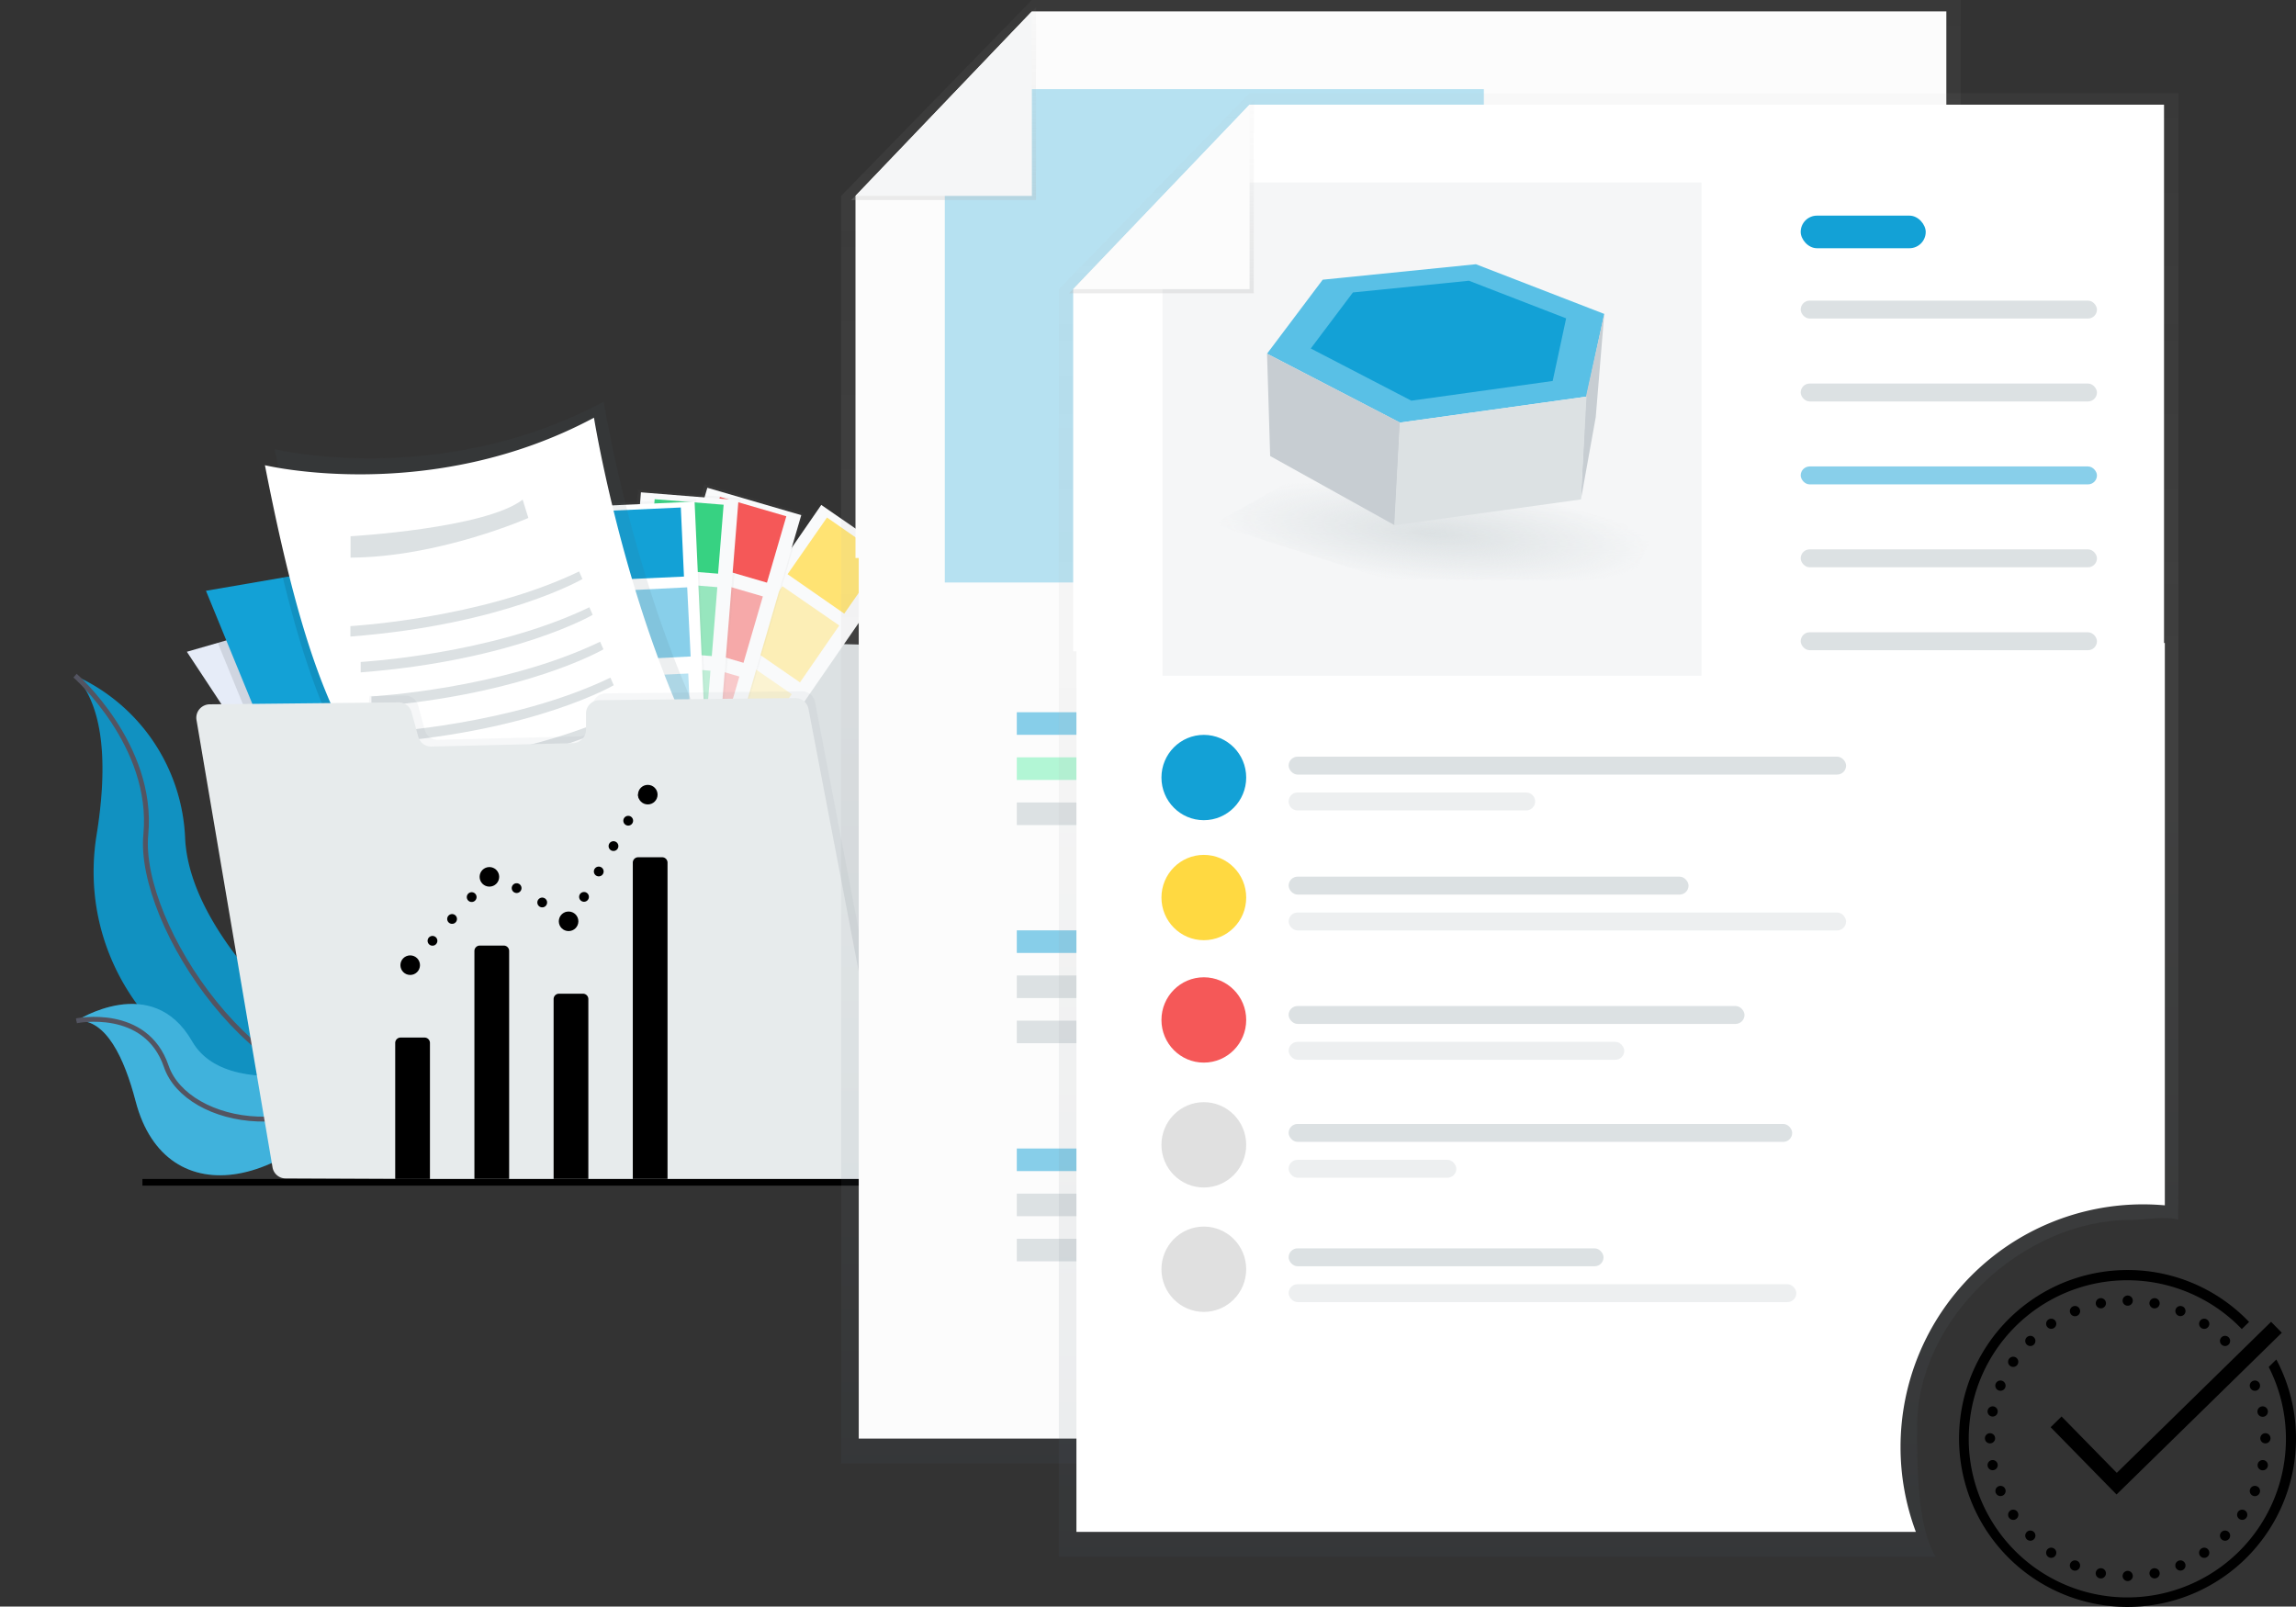 <?xml version="1.0" encoding="UTF-8"?>
<svg xmlns="http://www.w3.org/2000/svg" xmlns:xlink="http://www.w3.org/1999/xlink" width="469.301" height="328.425" viewBox="0 0 469.301 328.425">
  <rect x="0" y="0" width="469.301" height="328.425" fill="#333333" stroke="none"/>
  <defs>
    <style>.a,.v,.w{fill:#13a1d6;}.b,.y{opacity:0.1;}.an,.c{fill:none;stroke-miterlimit:10;}.c{stroke:#535461;}.d{fill:#f5f5f5;opacity:0.2;}.e,.z{opacity:0.05;}.ai,.f{fill:#dce1e3;}.g{fill:#f9fafb;}.h,.i,.j{fill:#ffe373;}.ae,.af,.ai,.i,.k,.n,.r,.v{opacity:0.5;}.j,.o,.s,.w{opacity:0.3;}.l{fill:url(#a);}.m,.n,.o{fill:#f55858;}.p{fill:url(#b);}.q,.r,.s{fill:#37d282;}.t{fill:url(#c);}.u{fill:#fff;}.x{fill:#e6ecf8;}.y,.z{fill:#485a6a;}.aa{fill:#e7ebec;}.ab{fill:url(#d);}.ac{fill:#fcfcfc;}.ad{fill:#e0e0e0;}.ae{fill:#6c63ff;}.af{fill:#69f0ae;}.ag{fill:url(#e);}.ah{fill:#f5f6f7;}.aj{fill:#ffd941;}.ak{fill:url(#h);}.al{fill:#59c0e6;}.am{fill:#c7cdd2;}.an{stroke:#000;stroke-linecap:round;stroke-linejoin:round;stroke-width:2px;stroke-dasharray:0 6;}</style>
    <linearGradient id="a" x1="-0.036" y1="4.542" x2="-0.036" y2="1.284" gradientUnits="objectBoundingBox">
      <stop offset="0" stop-color="gray" stop-opacity="0.251"></stop>
      <stop offset="0.54" stop-color="gray" stop-opacity="0.122"></stop>
      <stop offset="1" stop-color="gray" stop-opacity="0.102"></stop>
    </linearGradient>
    <linearGradient id="b" x1="-0.017" y1="4.446" x2="-0.017" y2="1.187" xlink:href="#a"></linearGradient>
    <linearGradient id="c" x1="-1.04" y1="1.715" x2="-1.04" y2="0.715" xlink:href="#a"></linearGradient>
    <linearGradient id="d" x1="0.5" y1="1" x2="0.5" gradientUnits="objectBoundingBox">
      <stop offset="0" stop-color="#485a6a" stop-opacity="0.102"></stop>
      <stop offset="0.54" stop-color="#b3b3b3" stop-opacity="0.102"></stop>
      <stop offset="1" stop-color="#b3b3b3" stop-opacity="0.051"></stop>
    </linearGradient>
    <linearGradient id="e" x1="0.5" y1="1" x2="0.5" gradientUnits="objectBoundingBox">
      <stop offset="0" stop-color="#b3b3b3" stop-opacity="0.251"></stop>
      <stop offset="0.54" stop-color="#b3b3b3" stop-opacity="0.102"></stop>
      <stop offset="1" stop-color="#b3b3b3" stop-opacity="0.051"></stop>
    </linearGradient>
    <radialGradient id="h" cx="0.5" cy="0.5" r="0.5" gradientUnits="objectBoundingBox">
      <stop offset="0" stop-color="#dce1e3"></stop>
      <stop offset="1" stop-color="#dce1e3" stop-opacity="0"></stop>
    </radialGradient>
  </defs>
  <g transform="translate(-602 -2352.274)">
    <g transform="translate(602 2434.387)">
      <path class="a" d="M16.788,0a38.132,38.132,0,0,1,6.958,39.658c-9.008,23.692,15.462,63.089,15.462,63.089s-.263-.037-.747-.123C5.652,96.835-10.64,59.333,7.594,31.48,14.372,21.112,19.938,8.962,16.788,0Z" transform="matrix(0.914, -0.407, 0.407, 0.914, 0, 62.834)"></path>
      <path class="b" d="M16.788,0a38.132,38.132,0,0,1,6.958,39.658c-9.008,23.692,15.462,63.089,15.462,63.089s-.263-.037-.747-.123C5.652,96.835-10.64,59.333,7.594,31.48,14.372,21.112,19.938,8.962,16.788,0Z" transform="matrix(0.914, -0.407, 0.407, 0.914, 0, 62.834)"></path>
      <path class="c" d="M3.7,0s9.014,19.571,0,35.538-1.546,60.773,22.4,67.21" transform="matrix(0.914, -0.407, 0.407, 0.914, 11.959, 57.509)"></path>
      <path class="a" d="M0,.2S18.22-2.7,19.881,13.626,54.912,32.218,54.912,32.218s-.218.149-.627.415C26.733,50.716.392,44.156,4.361,20.137,5.839,11.2,5.715,2.238,0,.2Z" transform="matrix(0.914, -0.407, 0.407, 0.914, 15.543, 126.382)"></path>
      <path class="d" d="M0,.2S18.22-2.7,19.881,13.626,54.912,32.218,54.912,32.218s-.218.149-.627.415C26.733,50.716.392,44.156,4.361,20.137,5.839,11.2,5.715,2.238,0,.2Z" transform="matrix(0.914, -0.407, 0.407, 0.914, 15.543, 126.382)"></path>
      <path class="c" d="M0,0S14.142,3.1,12.98,15.963s21,28.273,41.932,16.055" transform="matrix(0.914, -0.407, 0.407, 0.914, 15.624, 126.563)"></path>
      <g transform="translate(38.195)">
        <path class="e" d="M739.991,476.773a4.889,4.889,0,0,0,5.138.351A39.322,39.322,0,0,0,739.991,476.773Z" transform="translate(-601.383 -404.169)"></path>
        <path class="f" d="M309.73,472.668a3.615,3.615,0,0,1-.808-2.734L320.48,375.4l.957-7.846a3.625,3.625,0,0,1,3.569-3.186l33.84-.223a3.633,3.633,0,0,0,3.6-3.723l-.016-.356a3.617,3.617,0,0,1,3.622-3.745H401.61a3.616,3.616,0,0,1,3.617,3.612c0,.16-.011.33-.027.489a3.617,3.617,0,0,0,3.495,4.1l34.148.867a3.619,3.619,0,0,1,3.473,4.239l-17.069,99.71-.324,1.888a3.418,3.418,0,0,1-.527,1.351Z" transform="translate(-283.156 -315.177)"></path>
        <rect class="g" width="19.996" height="67.87" transform="matrix(0.823, 0.568, -0.568, 0.823, 129.672, 21.106)"></rect>
        <rect class="h" width="14.117" height="14.117" transform="matrix(0.821, 0.571, -0.571, 0.821, 130.842, 23.68)"></rect>
        <rect class="i" width="14.136" height="14.136" transform="matrix(0.823, 0.568, -0.568, 0.823, 121.714, 37.722)"></rect>
        <rect class="j" width="14.136" height="14.136" transform="matrix(0.823, 0.568, -0.568, 0.823, 112.002, 51.765)"></rect>
        <g class="k" transform="translate(86.609 16.893)">
          <rect class="l" width="68.535" height="21.033" transform="matrix(0.28, -0.96, 0.96, 0.28, 0, 65.783)"></rect>
        </g>
        <rect class="g" width="19.996" height="67.613" transform="matrix(0.96, 0.28, -0.28, 0.96, 106.385, 17.595)"></rect>
        <rect class="m" width="14.136" height="14.136" transform="matrix(0.96, 0.28, -0.28, 0.96, 108.959, 19.467)"></rect>
        <rect class="n" width="14.136" height="14.136" transform="matrix(0.96, 0.28, -0.28, 0.96, 104.162, 35.85)"></rect>
        <rect class="o" width="14.136" height="14.136" transform="matrix(0.96, 0.28, -0.28, 0.96, 99.364, 52.233)"></rect>
        <g class="k" transform="translate(86.726 18.064)">
          <rect class="p" width="68.535" height="21.033" transform="matrix(0.08, -0.997, 0.997, 0.08, 0, 68.314)"></rect>
        </g>
        <rect class="g" width="19.996" height="67.613" transform="matrix(0.997, 0.08, -0.08, 0.997, 92.811, 18.531)"></rect>
        <rect class="q" width="14.136" height="14.136" transform="matrix(0.997, 0.08, -0.08, 0.997, 95.619, 19.936)"></rect>
        <rect class="r" width="14.136" height="14.136" transform="matrix(0.997, 0.08, -0.08, 0.997, 94.332, 36.786)"></rect>
        <rect class="s" width="14.136" height="14.136" transform="matrix(0.997, 0.08, -0.08, 0.997, 92.928, 53.871)"></rect>
        <g class="k" transform="translate(83.098 19.936)">
          <rect class="t" width="21.033" height="68.535" transform="translate(0 0.958) rotate(-2.61)"></rect>
        </g>
        <rect class="u" width="19.996" height="67.613" transform="translate(83.801 21.34) rotate(-2.61)"></rect>
        <rect class="a" width="14.136" height="14.136" transform="translate(86.843 22.276) rotate(-2.61)"></rect>
        <rect class="v" width="14.154" height="14.154" transform="translate(88.13 38.658) rotate(-2.862)"></rect>
        <rect class="w" width="14.136" height="14.136" transform="translate(88.364 56.212) rotate(-2.61)"></rect>
        <path class="x" d="M302.787,406.2l-17.766,6.877-25.967,10.032c-.984-1.83-2.426-4.308-4.213-7.26-6.154-10.2-16.324-26.047-25.388-39.978-10.207-15.7-18.994-28.957-18.994-28.957l6.362-1.835L268.772,330Z" transform="translate(-210.46 -295.788)"></path>
        <path class="b" d="M320.741,406.2l-17.771,6.877a134.074,134.074,0,0,1-30.185,2.771c-6.149-10.2-16.329-26.047-25.388-39.978l-12.627-30.8L286.726,330Z" transform="translate(-228.462 -295.788)"></path>
        <path class="a" d="M326.972,380.529s-27.6,16.329-68.807,12.638L225.32,313.073l15.739-2.707,54.424-9.346,30.887,77.95Z" transform="translate(-221.416 -274.415)"></path>
        <path class="b" d="M370.76,379.01a129.765,129.765,0,0,1-21.579-.617c-8.186-.963-16.42-2.947-23.478-6.58A71.349,71.349,0,0,1,310.352,361.5c-11.441-10.292-18.526-25.021-24.882-51.094l54.419-9.345Z" transform="translate(-265.854 -274.453)"></path>
        <path class="y" d="M380.591,308.746s-20.335,3.984-41.047,1.532c-8.186-.968-16.42-2.947-23.478-6.585a71.334,71.334,0,0,1-15.351-10.308c-14.17-12.744-21.643-32.276-29.356-71.722,0,0,33.818,8.17,67.259-9.713C338.614,211.961,349.885,282.31,380.591,308.746Z" transform="translate(-253.414 -211.95)"></path>
        <path class="u" d="M380.591,308.746s-20.335,3.984-41.047,1.532c-8.186-.968-16.42-2.947-23.478-6.585a71.334,71.334,0,0,1-15.351-10.308c-14.17-12.744-21.643-32.276-29.356-71.722,0,0,33.818,8.17,67.259-9.713C338.614,211.961,349.885,282.31,380.591,308.746Z" transform="translate(-255.403 -208.674)"></path>
        <path class="b" d="M422.359,518.617c-8.191-.968-16.425-2.947-23.478-6.585a71.654,71.654,0,0,1-15.351-10.308c12.053-.989,13.787-7.574,13.787-7.574C406.264,508.341,422.359,518.617,422.359,518.617Z" transform="translate(-338.201 -416.991)"></path>
        <path class="f" d="M338.2,283.294s27.5-1.559,35.18-7.484l1.165,3.745s-18.17,8.021-36.345,8.111Z" transform="translate(-304.743 -255.785)"></path>
        <path class="f" d="M338.2,343.47s26.627-1.452,46.749-11.17l.681,1.548s-15.968,9.324-47.43,11.76Z" transform="translate(-304.775 -297.594)"></path>
        <path class="f" d="M346.39,370.99s26.622-1.457,46.743-11.181l.676,1.553s-15.962,9.319-47.419,11.76Z" transform="translate(-310.86 -317.785)"></path>
        <path class="f" d="M354.57,398.54s26.627-1.468,46.743-11.181l.681,1.553s-15.962,9.319-47.424,11.755Z" transform="translate(-316.848 -338.288)"></path>
        <path class="f" d="M362.76,426.09s26.627-1.468,46.743-11.181l.681,1.553s-15.962,9.319-47.424,11.755Z" transform="translate(-322.932 -358.495)"></path>
        <path class="f" d="M370.94,453.64s26.627-1.457,46.749-11.17l.681,1.553s-15.968,9.319-47.43,11.755Z" transform="translate(-328.915 -378.949)"></path>
        <path class="z" d="M428.4,523.694a2.723,2.723,0,0,1-1.734.617l-116.939-.5a3.639,3.639,0,0,1-.8-2.745l11.553-94.53,7.25-.074a2.746,2.746,0,0,1,2.67,2.021l1.351,5a2.73,2.73,0,0,0,2.707,2.011l28.909-.691a2.72,2.72,0,0,0,2.67-2.734V428.76a2.748,2.748,0,0,1,2.713-2.745l40.068-.426a2.719,2.719,0,0,1,2.713,2.223l17.718,92.647.112.6A2.712,2.712,0,0,1,428.4,523.694Z" transform="translate(-283.125 -366.379)"></path>
        <path class="aa" d="M340.312,430.6l-40.063.436a2.731,2.731,0,0,0-2.707,2.734v3.319a2.744,2.744,0,0,1-2.67,2.734l-28.914.691a2.74,2.74,0,0,1-2.707-2.021l-1.362-4.989a2.725,2.725,0,0,0-2.67-2.021l-38.616.4a2.786,2.786,0,0,0-2.074.989,2.735,2.735,0,0,0-.6,2.213l15.537,91.445a2.729,2.729,0,0,0,2.686,2.276l122,.521a2.742,2.742,0,0,0,2.7-3.255l-17.835-93.253A2.735,2.735,0,0,0,340.312,430.6Z" transform="translate(-215.959 -370.015)"></path>
      </g>
      <path d="M-30,0H128.092V1.365H-30Z" transform="translate(59.112 158.895)"></path>
    </g>
    <g transform="translate(773.933 2352.274)">
      <path class="ab" d="M411.433,324.283c0-21.933,21.658-42.155,43.591-42.155,3.36,0,6.619-.848,9.746-.068.042-.958.068-6.585.068-7.551V51.81H274.985L236,91.855V350.979H415.247C411.391,344.86,411.433,332.054,411.433,324.283Z" transform="translate(-236 -51.81)"></path>
      <path class="ac" d="M412.93,481.335a49.579,49.579,0,0,1,49.579-49.579c1.5,0,2.966.072,4.441.2V317H244.48V498.709H416.061A49.471,49.471,0,0,1,412.93,481.335Z" transform="translate(-240.887 -204.625)"></path>
      <path class="ac" d="M229.88,117.239H6.91V43.214L42.967,5.5H229.88Z" transform="translate(-3.982 -3.169)"></path>
      <rect class="ad" width="60.482" height="4.615" transform="translate(151.53 24.828)"></rect>
      <rect class="ad" width="60.482" height="4.615" transform="translate(151.53 41.778)"></rect>
      <rect class="ad" width="60.482" height="4.615" transform="translate(151.53 58.728)"></rect>
      <rect class="ae" width="60.482" height="4.615" transform="translate(151.53 75.678)"></rect>
      <rect class="ad" width="60.482" height="4.615" transform="translate(151.53 92.628)"></rect>
      <rect class="ad" width="60.482" height="4.615" transform="translate(151.53 109.578)"></rect>
      <rect class="v" width="60.482" height="4.615" transform="translate(35.9 145.597)"></rect>
      <rect class="f" width="60.482" height="4.615" transform="translate(35.9 164.047)"></rect>
      <rect class="af" width="157.873" height="4.615" transform="translate(35.9 154.822)"></rect>
      <rect class="v" width="60.482" height="4.615" transform="translate(35.9 190.189)"></rect>
      <rect class="f" width="60.482" height="4.615" transform="translate(35.9 208.643)"></rect>
      <rect class="f" width="157.873" height="4.615" transform="translate(35.9 199.414)"></rect>
      <rect class="v" width="60.482" height="4.615" transform="translate(35.9 234.784)"></rect>
      <rect class="f" width="60.482" height="4.615" transform="translate(35.9 253.234)"></rect>
      <rect class="f" width="129.418" height="4.615" transform="translate(35.9 244.009)"></rect>
      <path class="w" d="M160.176,143.853H50V47.661L53.814,43H160.176Z" transform="translate(-28.812 -24.779)"></path>
      <path class="ag" d="M4.91,42.909H42.662V3.5Z" transform="translate(-2.829 -2.017)"></path>
      <path class="ah" d="M6.91,43.214H42.967V5.5Z" transform="translate(-3.982 -3.169)"></path>
      <path class="ab" d="M516.433,369.283c0-21.933,21.658-42.155,43.591-42.155,3.36,0,6.619-.848,9.746-.068.042-.958.068-6.585.068-7.551V96.81H379.985L341,136.855V395.979H520.247C516.391,389.86,516.433,377.054,516.433,369.283Z" transform="translate(-296.506 -77.741)"></path>
      <path class="u" d="M517.93,526.335a49.579,49.579,0,0,1,49.579-49.579c1.5,0,2.966.072,4.441.2V362H349.48V543.709H521.061A49.466,49.466,0,0,1,517.93,526.335Z" transform="translate(-301.393 -230.556)"></path>
      <path class="u" d="M334.88,162.239H111.91V88.214L147.967,50.5H334.88Z" transform="translate(-64.488 -29.101)"></path>
      <path class="ah" d="M265.176,188.853H155V92.661L158.814,88H265.176Z" transform="translate(-89.318 -50.71)"></path>
      <path class="ag" d="M109.91,87.909h37.752V48.5Z" transform="translate(-63.335 -27.948)"></path>
      <path class="ac" d="M111.91,88.214h36.057V50.5Z" transform="translate(-64.488 -29.101)"></path>
      <g transform="translate(65.466 150.226)">
        <rect class="f" width="93.183" height="3.664" rx="1.832" transform="translate(25.996 55.425)"></rect>
        <rect class="ai" width="68.605" height="3.664" rx="1.832" transform="translate(25.996 62.754)"></rect>
        <ellipse class="m" cx="8.662" cy="8.721" rx="8.662" ry="8.721" transform="translate(0 49.556)"></ellipse>
        <rect class="f" width="113.947" height="3.664" rx="1.832" transform="translate(25.996 4.453)"></rect>
        <rect class="f" width="81.742" height="3.664" rx="1.832" transform="translate(25.996 28.986)"></rect>
        <path class="ai" d="M1.832,0h46.72a1.832,1.832,0,0,1,0,3.664H1.832A1.832,1.832,0,0,1,1.832,0Z" transform="translate(25.996 11.782)"></path>
        <rect class="ai" width="113.947" height="3.664" rx="1.832" transform="translate(25.996 36.315)"></rect>
        <ellipse class="a" cx="8.662" cy="8.721" rx="8.662" ry="8.721"></ellipse>
        <ellipse class="aj" cx="8.662" cy="8.721" rx="8.662" ry="8.721" transform="translate(0 24.533)"></ellipse>
        <ellipse class="ad" cx="8.662" cy="8.721" rx="8.662" ry="8.721" transform="translate(0 75.085)"></ellipse>
        <rect class="f" width="64.368" height="3.664" rx="1.832" transform="translate(25.996 104.969)"></rect>
        <rect class="ai" width="103.777" height="3.664" rx="1.832" transform="translate(25.996 112.297)"></rect>
        <ellipse class="ad" cx="8.662" cy="8.721" rx="8.662" ry="8.721" transform="translate(0 100.516)"></ellipse>
        <rect class="f" width="102.929" height="3.664" rx="1.832" transform="translate(25.996 79.538)"></rect>
        <rect class="ai" width="34.281" height="3.664" rx="1.832" transform="translate(25.996 86.867)"></rect>
      </g>
      <rect class="a" width="25.554" height="6.664" rx="3.332" transform="translate(196.129 44.08)"></rect>
      <rect class="f" width="60.554" height="3.664" rx="1.832" transform="translate(196.129 61.454)"></rect>
      <rect class="f" width="60.554" height="3.664" rx="1.832" transform="translate(196.129 112.304)"></rect>
      <rect class="v" width="60.554" height="3.664" rx="1.832" transform="translate(196.129 95.354)"></rect>
      <rect class="f" width="60.554" height="3.664" rx="1.832" transform="translate(196.129 78.404)"></rect>
      <rect class="f" width="60.554" height="3.664" rx="1.832" transform="translate(196.129 129.254)"></rect>
      <g transform="translate(75.395 52.531)">
        <path class="ak" d="M0,12.34l14.229-9.7L55.168,0,90.051,5.8,86.064,16.447l-49.8,4.129Z" transform="matrix(0.996, 0.087, -0.087, 0.996, 1.785, 42.292)"></path>
        <g transform="matrix(0.999, 0.035, -0.035, 0.999, 12.346, 0.013)">
          <path class="al" d="M0,19.78,10.845,4.259,42.043,0,68.626,9.235,65.587,26.263,27.638,32.913Z" transform="translate(0 0)"></path>
          <path class="a" d="M0,14.978,8.212,3.225,31.837,0l20.13,6.993-2.3,12.894L20.928,24.923Z" transform="translate(8.9 3.424)"></path>
          <g transform="translate(0 9.235)">
            <path class="am" d="M0,0,1.371,20.891,27.318,34.151l.372-21.022Z" transform="translate(0 10.544)"></path>
            <path class="am" d="M2.447,21.173,3.448,0,.285,17.121,0,38.138Z" transform="translate(65.179 0)"></path>
            <path class="f" d="M0,27.68l37.949-6.624L38.357,0,.408,6.649Z" transform="translate(27.229 17.028)"></path>
          </g>
        </g>
      </g>
      <g transform="translate(228.567 259.624)">
        <path d="M41.4,7A34.436,34.436,0,1,0,71.782,25.292l-1.56,1.523a32.419,32.419,0,1,1-5.5-7.745l1.486-1.458A34.288,34.288,0,0,0,41.4,7Zm0,5.212a1.042,1.042,0,1,0,1.042,1.042A1.044,1.044,0,0,0,41.4,12.212Zm5.518.537a1.046,1.046,0,1,0,.179.02C47.036,12.762,46.979,12.754,46.918,12.75Zm-11,0a1.182,1.182,0,0,0-.208.016,1.045,1.045,0,0,0-.375,1.893,1.055,1.055,0,0,0,.782.155,1.042,1.042,0,0,0-.2-2.065Zm-5.277,1.6a1.079,1.079,0,0,0-.407.077,1.05,1.05,0,1,0,.407-.077Zm21.557,0a1.037,1.037,0,1,0,.375.077A1.079,1.079,0,0,0,52.2,14.354Zm-26.419,2.6a1.063,1.063,0,0,0-.595.179,1.037,1.037,0,1,0,.595-.179Zm31.277,0a1.042,1.042,0,1,0,1.006.843,1.053,1.053,0,0,0-1.006-.843Zm13.654.635L39.169,48.465,27.885,36.942,25.65,39.132,39.12,52.887,72.9,19.823ZM21.513,20.454a1.05,1.05,0,0,0-.749.309,1.039,1.039,0,1,0,1.47,0A1.025,1.025,0,0,0,21.513,20.454Zm39.8,0a1.05,1.05,0,0,0-.749.309,1.039,1.039,0,1,0,1.47,0A1.025,1.025,0,0,0,61.317,20.454Zm-43.3,4.267a1.043,1.043,0,1,0,.562.175A1.052,1.052,0,0,0,18.015,24.721Zm49.4,4.866a1.006,1.006,0,0,0-.407.077,1.052,1.052,0,1,0,.407-.077Zm-51.992,0a1.049,1.049,0,1,0,.375.081A.982.982,0,0,0,15.421,29.587Zm53.588,5.281a.894.894,0,0,0-.208.016,1.069,1.069,0,1,0,.208-.016Zm-55.184,0a1.042,1.042,0,0,0-.228,2.064,1.062,1.062,0,0,0,.782-.155A1.049,1.049,0,0,0,14,34.885,1.333,1.333,0,0,0,13.825,34.869Zm-.57,5.489A1.042,1.042,0,1,0,14.3,41.4,1.044,1.044,0,0,0,13.255,40.358Zm56.292,0A1.042,1.042,0,1,0,70.589,41.4,1.044,1.044,0,0,0,69.546,40.358ZM13.8,45.847a1.188,1.188,0,0,0-.208.02,1.039,1.039,0,1,0,.208-.02Zm55.233,0a1.051,1.051,0,1,0,.175.02C69.151,45.859,69.094,45.851,69.033,45.847Zm-1.6,5.277a1.05,1.05,0,1,0,.375.082A1.085,1.085,0,0,0,67.429,51.124Zm-52.024,0a1.08,1.08,0,0,0-.407.077,1.048,1.048,0,0,0-.562.566,1.062,1.062,0,0,0,0,.8,1.04,1.04,0,0,0,1.364.562,1.022,1.022,0,0,0,.566-.562,1.042,1.042,0,0,0-.957-1.441Zm49.418,4.866a1.041,1.041,0,0,0-.6,1.906,1.043,1.043,0,0,0,1.446-.289,1.035,1.035,0,0,0-.289-1.441A.974.974,0,0,0,64.823,55.994Zm-46.812,0a1.015,1.015,0,0,0-.59.175,1.045,1.045,0,1,0,.59-.175Zm3.5,4.268a1.04,1.04,0,1,0,.721.305A1,1,0,0,0,21.513,60.262Zm39.8,0a1.04,1.04,0,1,0,.721.305A1,1,0,0,0,61.317,60.262Zm-35.532,3.5a1.04,1.04,0,1,0,.562.175A1.035,1.035,0,0,0,25.784,63.76Zm31.265,0a1.043,1.043,0,1,0,.855.46A1.025,1.025,0,0,0,57.049,63.76Zm-26.395,2.6a1.05,1.05,0,1,0,.375.081A1.067,1.067,0,0,0,30.654,66.358Zm21.525,0A1.057,1.057,0,0,0,51.21,67a1.071,1.071,0,0,0,0,.8,1.044,1.044,0,1,0,.973-1.446Zm-16.239,1.6a1.046,1.046,0,1,0,.175.02A.857.857,0,0,0,35.94,67.962Zm10.954,0a.843.843,0,0,0-.2.016,1.046,1.046,0,0,0-.822,1.226,1.05,1.05,0,0,0,1.23.822,1.043,1.043,0,0,0,.819-1.23A1.042,1.042,0,0,0,46.893,67.966ZM41.4,68.5a1.042,1.042,0,1,0,1.042,1.042A1.044,1.044,0,0,0,41.4,68.5Z" transform="translate(-7 -7)"></path>
      </g>
    </g>
  </g>
  <g transform="translate(80.783 156.446)">
    <path d="M339.808,567.278v27.8h-7.1v-27.8a1.1,1.1,0,0,1,1.1-1.1h4.9A1.1,1.1,0,0,1,339.808,567.278Z" transform="translate(-332.71 -510.522)"></path>
    <path d="M462.71,462.878v-46.6a1.1,1.1,0,0,1,1.1-1.1h4.9a1.1,1.1,0,0,1,1.1,1.1v46.6Z" transform="translate(-446.523 -378.325)"></path>
    <path d="M592.71,532.042V495.278a1.1,1.1,0,0,1,1.1-1.1h4.9a1.1,1.1,0,0,1,1.1,1.1v36.763Z" transform="translate(-560.335 -447.488)"></path>
    <path d="M729.808,271.278v64.655h-7.1V271.278a1.1,1.1,0,0,1,1.1-1.1h4.9A1.1,1.1,0,0,1,729.808,271.278Z" transform="translate(-674.148 -251.38)"></path>
    <path class="an" d="M318.5,126.268l16.188-18.055,16.188,9.09L367.063,89.41" transform="translate(-314.889 -85.923)"></path>
    <ellipse cx="2" cy="2" rx="2" ry="2" transform="translate(1.062 38.858)"></ellipse>
    <ellipse cx="2" cy="2" rx="2" ry="2" transform="translate(17.25 20.802)"></ellipse>
    <ellipse cx="2" cy="2" rx="2" ry="2" transform="translate(33.437 29.892)"></ellipse>
    <ellipse cx="2" cy="2" rx="2" ry="2" transform="translate(49.625 4)"></ellipse>
  </g>
</svg>
